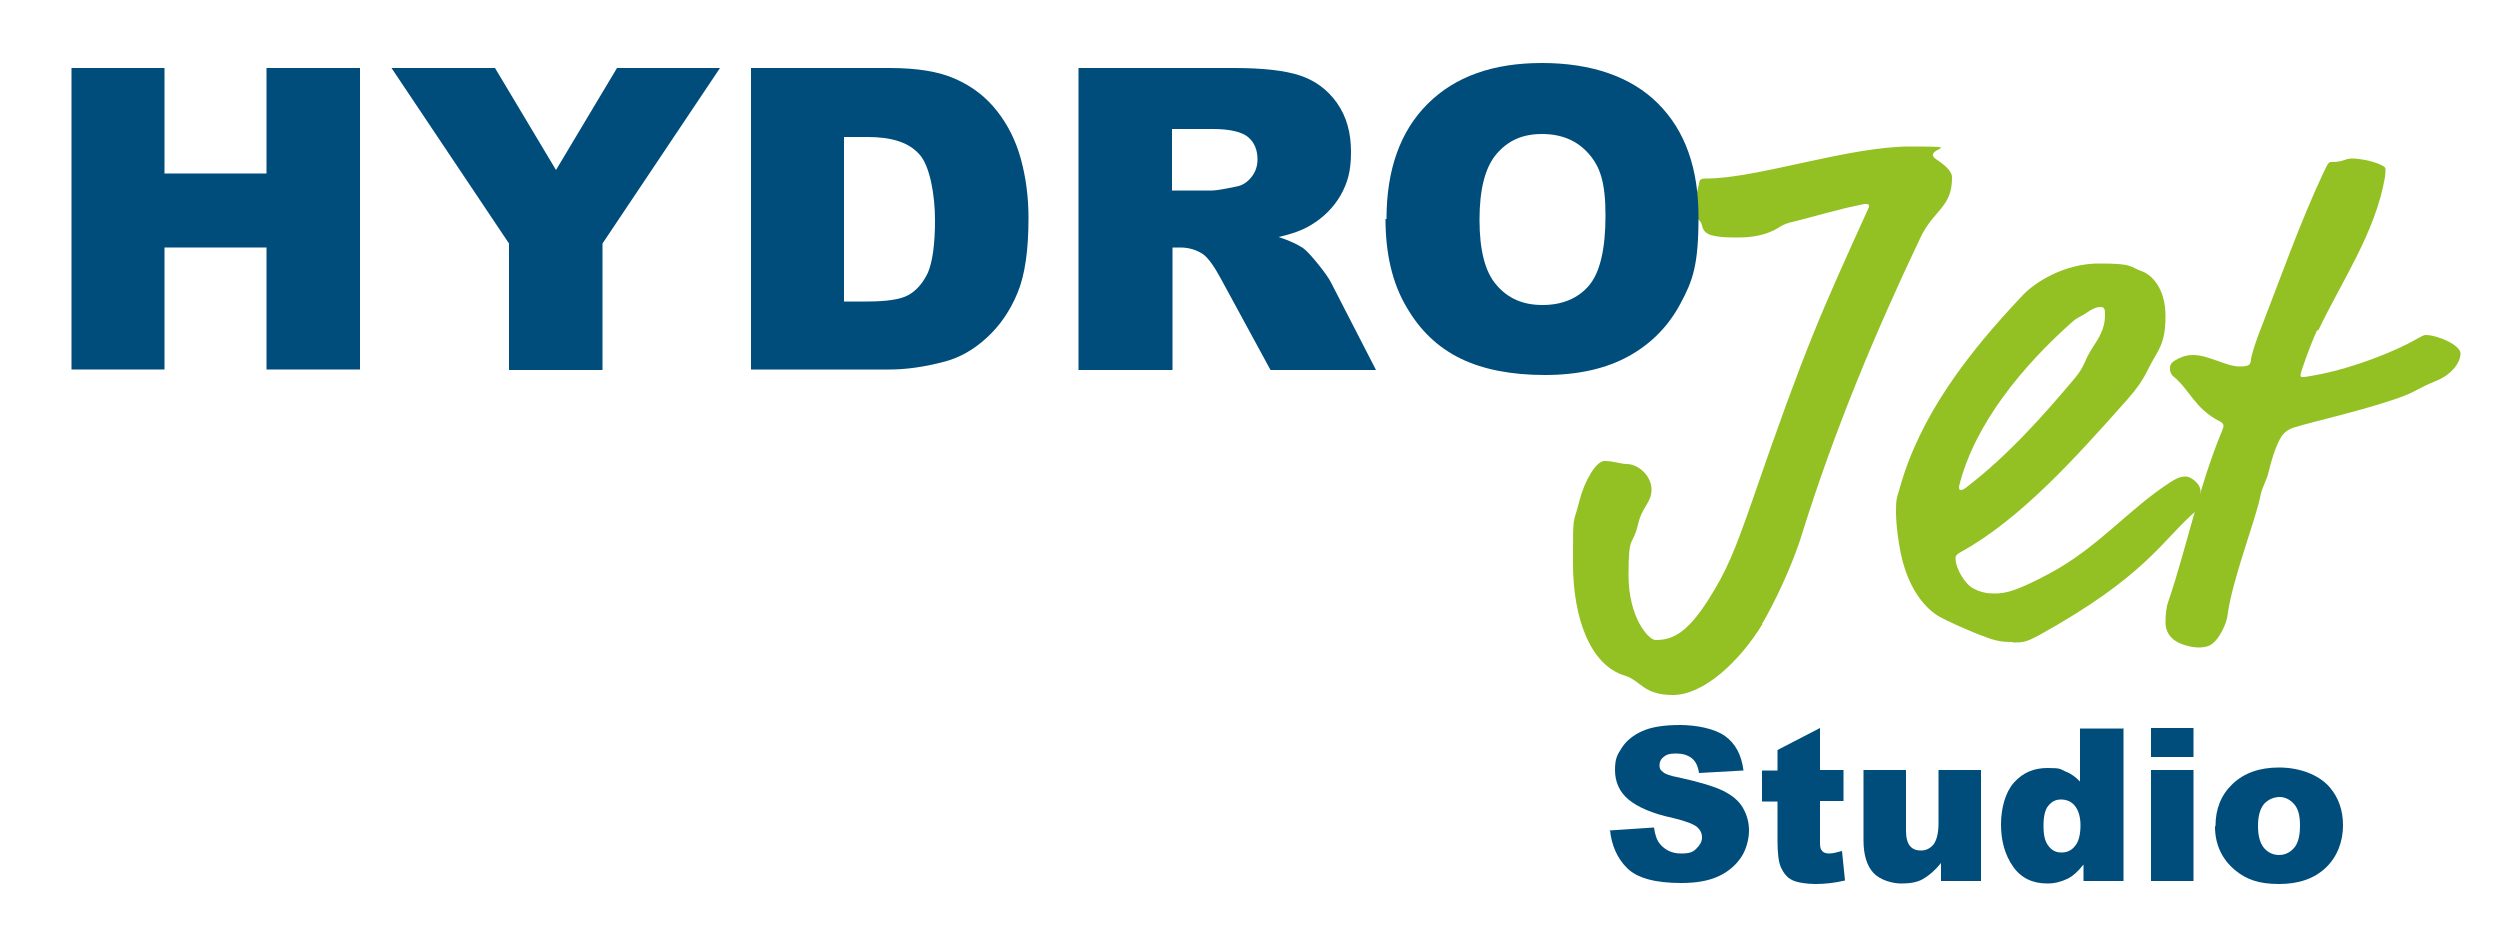<svg xmlns="http://www.w3.org/2000/svg" viewBox="0 0 500 187"><defs><style>      .cls-1 {        fill: #004d7b;      }      .cls-2 {        fill: #93c022;      }    </style></defs><g><g id="Ebene_1"><g><g><path class="cls-2" d="M352.5,124.8c-4.7,7.7-11.9,14.2-17.9,14.2s-6.4-2.9-9.7-3.9c-6.9-2.1-10.3-11.6-10.3-22.4s0-7.3,1.3-12.6c1-3.9,3.3-7.9,5-7.9s3.4.6,4.4.6c2.4,0,5,2.4,5,5.1s-1.9,3.4-2.7,7c-1.1,4.6-1.9,1.6-1.9,10.1s4,13,5.4,13c3.1,0,6.1-1,10.6-8.1,3.6-5.7,5.1-9.3,8.7-19.6,10.7-31,13.6-37.3,23.4-58.9,0-.6-.1-.6-.9-.6-5.3,1-10.6,2.7-14.9,3.7-1.1.3-1.6.6-2.4,1.1-2.3,1.4-5.1,1.9-8,1.9s-3.7-.1-5.1-.4c-1.3-.3-1.9-1-2.1-2-.4-1.7-1.6-.9-1.6-2.9s.7-3.9,1-5.4c.1-1,.4-1.1,1.6-1.1,9.9,0,28.3-6.4,40.6-6.4s1.9.3,5.3,2.6c3,2,3.1,3,3.1,3.7,0,5.9-3.7,6.4-6.3,11.9-9,18.9-17.2,38.5-23.6,59-2.1,6.9-5.9,14.6-8.1,18.3Z"></path><path class="cls-2" d="M402.5,128.4c-1.7,0-3.1-.1-5.4-1-3.1-1.1-8.1-3.4-9.1-4-2.9-1.6-5.6-5.1-7.1-9.9-1-2.9-1.7-8.3-1.7-11s.1-2.7.7-4.7c4-14.6,13.7-27.2,24.6-38.7,2.4-2.6,8.3-6.4,15.3-6.4s5.9.6,8.7,1.6c1.6.6,4.6,3.1,4.6,8.9s-1.6,6.9-3.3,10.3c-1.4,2.9-2.6,4.4-4.6,6.7-9.9,11.1-21,23.6-33.2,30.3-.7.4-.9.7-.9,1.1,0,2.3,2.1,5.3,3.4,6,1.6.9,3,1.1,4.4,1.1,2.4,0,4.6-.6,11-4,9.9-5.3,15.9-13,24.4-18.4,1.6-1,2.3-1,2.9-1,.9,0,2.9,1.4,2.9,2.9s-.1,1.4-.1,1.9,0,1.4-.7,2c-6.9,5.9-9.9,13-31.6,25-2.6,1.4-3.3,1.4-5.1,1.4ZM421,63.1c0-1.1,0-1.7-.9-1.7s-1.7.4-3,1.3c-1.6,1-1.4.6-2.9,1.9-9.3,8.3-19.3,20-22.4,32.7,0,.6.1.7.3.7.3,0,.6-.1,1-.4,8.4-6.4,15.4-14.3,21.9-22,2.1-2.6,1.6-3,3.4-5.9,1.4-2.1,2.6-4,2.6-6.6Z"></path><path class="cls-2" d="M463.4,66.1c-1.4,3-3.3,8.4-3.3,8.9s.3.4.6.4c.4,0,2.1-.3,3.6-.6,6.3-1.3,14.4-4.3,19.2-7.1.7-.4,1.3-.7,1.6-.7,2.4,0,7,2,7,3.7s-1.6,4.1-4.7,5.4c-3.9,1.6-3.9,2-6.4,3-7,2.7-19.2,5.4-22.2,6.4-1.3.4-2.1,1.1-2.7,2.1-1.1,2-1.9,4.7-2.4,6.9-.4,1.6-1.3,3-1.6,4.6-.9,4.7-5.7,16.9-6.6,24-.1,1.3-1.6,5-3.6,6-.6.3-1.6.4-2.1.4-1.7,0-4-.7-5.1-1.6s-1.6-2.1-1.6-3.4.1-3,.6-4.3c3.6-10.6,6.1-23,10.7-34,.1-.4.3-.7.3-1s-.1-.6-.7-.9c-5.1-2.6-6-6.3-9.3-9-.7-.6-.7-1.3-.7-1.7,0-1,.6-1.3,1.7-1.9.9-.4,1.6-.7,2.9-.7,3.1,0,6.7,2.3,9.3,2.3s2.1-.7,2.4-2c.4-1.6,1.1-3.7,2.3-6.7,3.4-8.7,7.3-19.9,12.2-30.3.9-1.9,1-1.9,1.6-1.9,2.3,0,2.6-.7,4-.7s3.7.4,5.4,1.1c.7.3,1.3.6,1.3,1s0,.7-.1,1.6c-1.9,11.1-8.7,20.9-13.3,30.6Z"></path></g><g><path class="cls-1" d="M14.3,13.6h18.6v21.1h20.4V13.6h18.7v60.3h-18.7v-24.4h-20.4v24.4H14.3V13.6Z"></path><path class="cls-1" d="M78.3,13.6h20.7l12.2,20.4,12.2-20.4h20.6l-23.5,35.1v25.3h-18.7v-25.3l-23.5-35.1Z"></path><path class="cls-1" d="M150.2,13.6h27.7c5.5,0,9.9.7,13.2,2.2,3.4,1.5,6.1,3.6,8.3,6.4,2.2,2.8,3.8,6,4.8,9.7,1,3.7,1.5,7.6,1.5,11.7,0,6.4-.7,11.4-2.2,15-1.5,3.6-3.5,6.5-6.1,8.9s-5.4,4-8.4,4.8c-4.1,1.1-7.8,1.6-11.1,1.6h-27.7V13.6ZM168.8,27.3v33h4.6c3.9,0,6.7-.4,8.3-1.3,1.6-.9,2.9-2.4,3.9-4.5.9-2.2,1.4-5.6,1.4-10.5s-1-10.8-3.1-13.1c-2.1-2.4-5.5-3.5-10.4-3.5h-4.7Z"></path><path class="cls-1" d="M215.7,74V13.6h31.1c5.8,0,10.2.5,13.2,1.5,3,1,5.5,2.8,7.4,5.5,1.9,2.7,2.8,5.9,2.8,9.8s-.7,6.2-2.1,8.7c-1.4,2.4-3.4,4.4-5.9,5.9-1.6,1-3.8,1.8-6.5,2.4,2.2.7,3.8,1.5,4.9,2.2.7.5,1.7,1.6,3,3.2s2.2,2.9,2.6,3.7l9,17.5h-21.1l-10-18.4c-1.3-2.4-2.4-3.9-3.4-4.7-1.3-.9-2.9-1.4-4.6-1.4h-1.6v24.5h-18.7ZM234.5,38.1h7.9c.9,0,2.5-.3,4.9-.8,1.2-.2,2.2-.9,3-1.9.8-1,1.2-2.2,1.2-3.5,0-1.9-.6-3.4-1.9-4.5-1.2-1-3.6-1.6-7-1.6h-8.2v12.3Z"></path><path class="cls-1" d="M277.3,43.8c0-9.8,2.7-17.5,8.2-23,5.5-5.5,13.1-8.2,22.9-8.2s17.8,2.7,23.2,8.1,8.1,12.9,8.1,22.7-1.2,12.8-3.6,17.3c-2.4,4.5-5.8,8-10.3,10.5-4.5,2.5-10.1,3.8-16.8,3.8s-12.4-1.1-16.9-3.3c-4.5-2.2-8.1-5.6-10.8-10.3-2.8-4.7-4.2-10.6-4.2-17.6ZM295.9,43.9c0,6.1,1.1,10.5,3.4,13.1,2.3,2.7,5.3,4,9.2,4s7.1-1.3,9.3-3.9c2.2-2.6,3.3-7.3,3.3-14s-1.1-9.8-3.4-12.4c-2.3-2.6-5.4-3.9-9.3-3.9s-6.8,1.3-9.1,4c-2.3,2.7-3.4,7.1-3.4,13.2Z"></path></g><g><path class="cls-1" d="M321.8,166.1l9-.6c.2,1.5.6,2.6,1.2,3.3,1,1.2,2.4,1.9,4.2,1.9s2.4-.3,3.1-1,1.1-1.4,1.1-2.2-.3-1.5-1-2.1c-.7-.6-2.3-1.2-4.8-1.8-4.2-.9-7.1-2.2-8.9-3.7-1.8-1.5-2.7-3.5-2.7-5.9s.5-3.1,1.4-4.5,2.3-2.5,4.1-3.3c1.8-.8,4.3-1.2,7.5-1.2s6.9.7,9,2.2c2.1,1.5,3.3,3.8,3.7,6.9l-8.9.5c-.2-1.4-.7-2.4-1.5-3-.8-.6-1.8-.9-3.1-.9s-1.9.2-2.5.7-.8,1-.8,1.7.2.9.7,1.3c.4.4,1.5.8,3.2,1.1,4.1.9,7.1,1.8,8.9,2.7,1.8.9,3.1,2,3.9,3.4s1.2,2.9,1.2,4.5-.5,3.8-1.6,5.4-2.6,2.9-4.6,3.8c-2,.9-4.4,1.3-7.4,1.3-5.2,0-8.8-1-10.8-3-2-2-3.1-4.6-3.4-7.6Z"></path><path class="cls-1" d="M364,145.6v8.4h4.7v6.2h-4.7v7.9c0,.9,0,1.6.3,1.9.3.5.8.7,1.5.7s1.5-.2,2.6-.5l.6,5.9c-2.1.5-4.1.7-5.9.7s-3.7-.3-4.7-.8-1.7-1.4-2.2-2.5c-.5-1.1-.7-2.9-.7-5.4v-7.8h-3.1v-6.2h3.1v-4.1l8.5-4.4Z"></path><path class="cls-1" d="M396.1,176.2h-7.9v-3.6c-1.2,1.5-2.4,2.5-3.6,3.2s-2.7.9-4.4.9-4.2-.7-5.5-2.1c-1.3-1.4-2-3.6-2-6.5v-14.1h8.5v12.2c0,1.4.3,2.4.8,3,.5.6,1.2.9,2.2.9s1.8-.4,2.5-1.2c.6-.8,1-2.2,1-4.2v-10.7h8.5v22.2Z"></path><path class="cls-1" d="M424.7,145.6v30.6h-8v-3.3c-1.1,1.4-2.1,2.3-3.1,2.8-1.2.6-2.6,1-4.1,1-3,0-5.3-1.1-6.9-3.4s-2.4-5.1-2.4-8.4.9-6.5,2.6-8.4c1.8-2,4-2.9,6.7-2.9s2.5.2,3.6.7c1.1.4,2,1.1,2.9,2v-10.6h8.6ZM416.1,165.1c0-1.7-.4-3-1.1-3.9s-1.7-1.3-2.8-1.3-1.8.4-2.5,1.2c-.7.8-1,2.2-1,4.1s.3,3.1,1,4,1.5,1.3,2.6,1.3,2-.4,2.7-1.3c.7-.8,1.1-2.2,1.1-4.2Z"></path><path class="cls-1" d="M430.2,145.6h8.5v5.8h-8.5v-5.8ZM430.2,154h8.5v22.2h-8.5v-22.2Z"></path><path class="cls-1" d="M443.1,165.2c0-3.4,1.1-6.2,3.4-8.4s5.4-3.3,9.3-3.3,7.8,1.3,10.1,3.9c1.8,2.1,2.7,4.6,2.7,7.7s-1.1,6.2-3.4,8.4c-2.3,2.2-5.4,3.3-9.4,3.3s-6.5-.9-8.7-2.7c-2.7-2.2-4.1-5.2-4.1-8.8ZM451.6,165.2c0,2,.4,3.4,1.2,4.4.8.9,1.8,1.4,3,1.4s2.2-.5,3-1.4,1.2-2.4,1.2-4.5-.4-3.4-1.2-4.3-1.8-1.4-2.9-1.4-2.3.5-3.1,1.4c-.8,1-1.2,2.4-1.2,4.4Z"></path></g></g></g></g></svg>